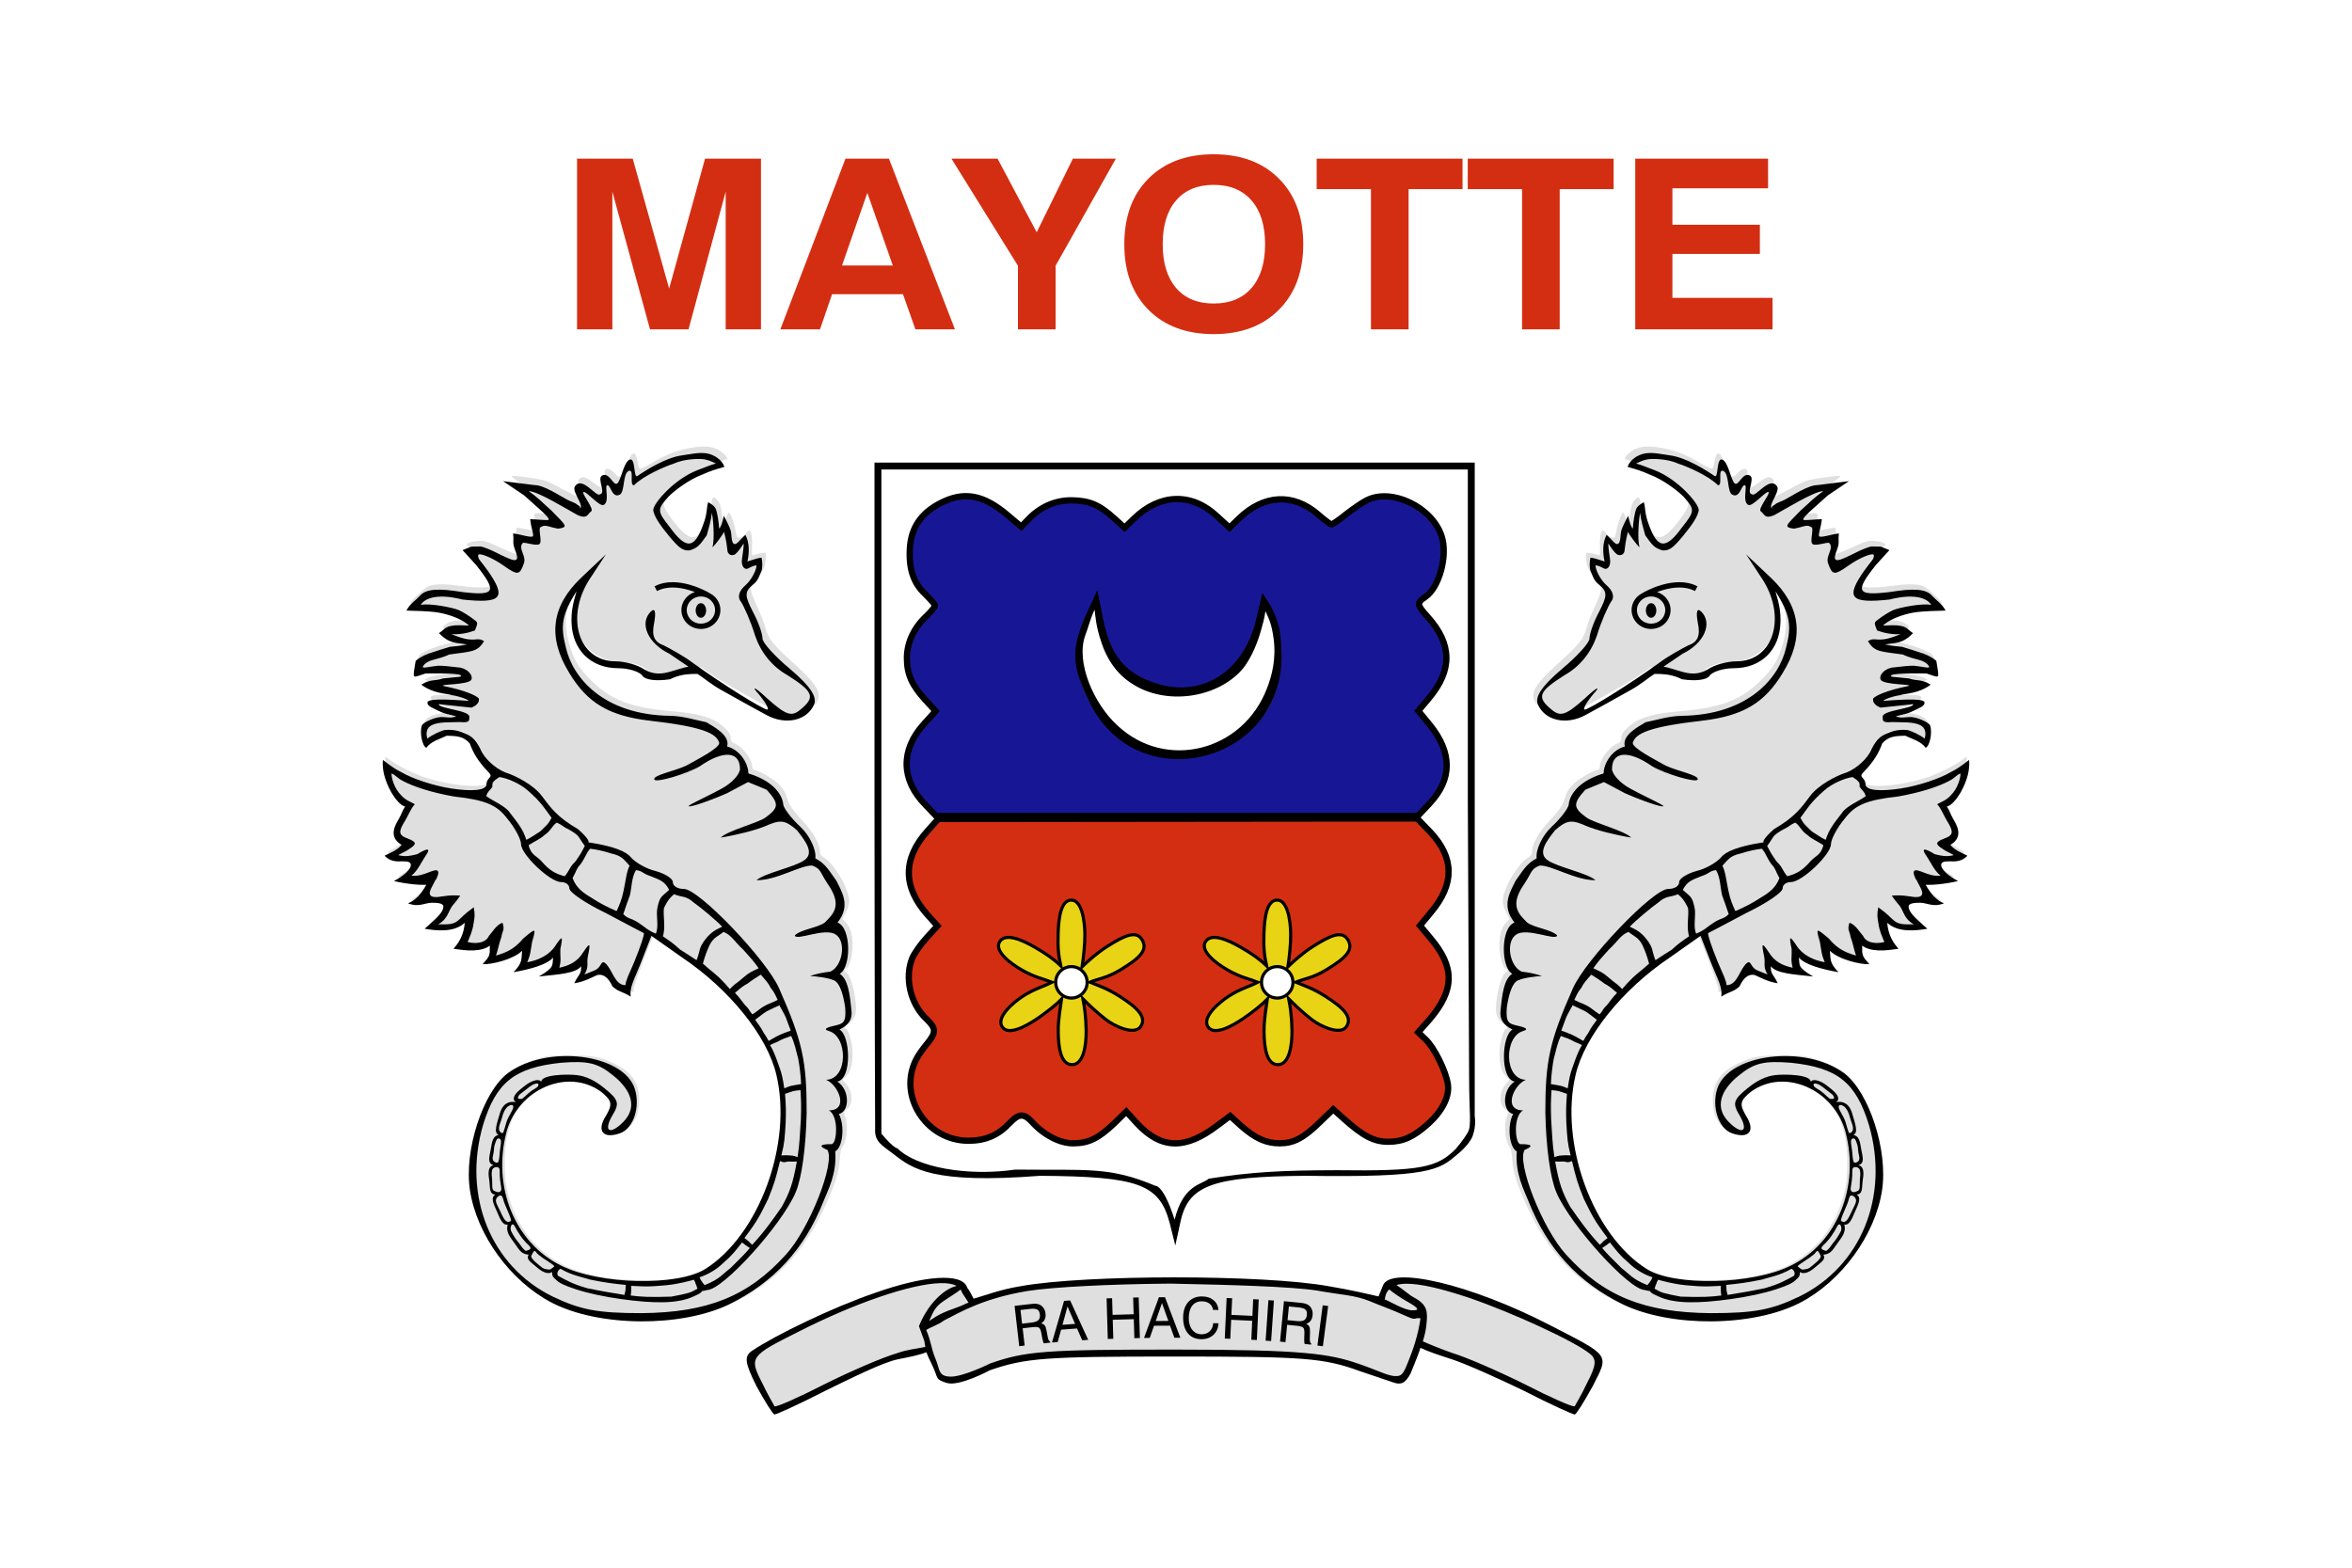 <svg xmlns="http://www.w3.org/2000/svg" xmlns:xlink="http://www.w3.org/1999/xlink" width="750" height="500"><path fill="#fff" d="M0 0h750v500h-750z"/><path fill="#d42e12" d="M184.013 105.044v-54.439h17.751l11.61 41.429 11.451-41.429h17.831v54.439h-11.253v-43.906l-11.848 43.906h-12.283l-12.006-43.906v43.906h-11.253m92.561-43.536l-8.083 23.172h16.206l-8.123-23.172m-6.974-10.902h13.868l21.04 54.439h-12.6l-3.962-11.198h-22.625l-3.843 11.198h-12.64l20.763-54.439m67.004 54.439h-12.006v-20.29l-21.199-34.149h14.7l12.481 23.468 11.53-23.468h13.71l-19.218 34.149v20.29m34.156-27.164c0 5.987 1.426 10.644 4.279 13.97 2.853 3.302 6.842 4.952 11.966 4.952 5.177 0 9.206-1.651 12.085-4.952 2.879-3.326 4.319-7.983 4.319-13.97 0-5.987-1.44-10.631-4.319-13.933-2.879-3.326-6.908-4.989-12.085-4.989-5.125 0-9.113 1.651-11.966 4.952-2.853 3.302-4.279 7.958-4.279 13.97m-12.244 0c0-8.796 2.562-15.769 7.687-20.918 5.151-5.174 12.085-7.761 20.802-7.761 8.717 0 15.651 2.587 20.802 7.761 5.177 5.174 7.766 12.147 7.766 20.918 0 8.771-2.589 15.744-7.766 20.918-5.151 5.174-12.085 7.761-20.802 7.761-8.717 0-15.651-2.587-20.802-7.761-5.125-5.174-7.687-12.147-7.687-20.918m78.653 27.164v-44.719h-17.316v-9.72h46.518v9.72h-17.197v44.719h-12.006m48.182 0v-44.719h-17.316v-9.72h46.518v9.72h-17.197v44.719h-12.006m36.097 0v-54.439h42.358v9.461h-30.51v11.605h27.895v9.313h-27.895v14.007h31.937v10.053h-43.784"/><g id="a"><path fill="#dfdfdf" d="M221.681 142.613c-5.112.72-8.964 2.124-14.112 5.22-1.656 1.008-3.204 1.728-3.492 1.62s-.612-.972-.756-2.016c-.144-.972-.468-2.088-.72-2.412-.72-1.008-1.404-.18-2.736 3.204-.612 1.62-1.296 3.168-1.476 3.384-.648.792-1.512.504-2.556-.792-1.044-1.332-2.628-1.728-2.988-.756-.108.288-.036 1.44.18 2.592.648 3.384-.396 3.888-3.348 1.62-2.556-1.98-3.528-2.376-4.5-1.872-1.008.54-.972 1.296.324 4.284 1.116 2.592 1.188 4.464.108 2.952-.288-.396-1.62-1.296-2.988-1.944-1.368-.684-3.492-1.8-4.752-2.52-1.26-.684-2.988-1.512-3.852-1.836-1.584-.54-10.152-1.8-10.872-1.548-.216.072.972 1.044 2.592 2.196 3.564 2.448 10.404 8.712 10.404 9.504 0 .468-.396.54-2.88.324-3.276-.288-3.204-.396-2.484 3.024.252 1.188.288 1.98.072 2.196s-1.332.144-3.024-.216c-1.476-.288-2.772-.54-2.916-.54-.54 0-.288 2.844.468 5.256.72 2.268.72 2.484.144 2.88-.72.54-1.548.288-7.02-2.232-3.24-1.512-4.068-1.764-5.832-1.692-1.116.036-2.448.288-2.988.576l-1.008.504 2.34 2.52c2.772 3.024 5.58 7.056 6.012 8.676.792 2.7-1.872 3.168-10.836 2.016-4.896-.648-8.208-.54-9.828.324-1.26.648-5.58 4.68-5.58 5.22 0 .18 2.088.432 4.644.54 5.364.216 9.252 1.152 12.456 2.916 3.024 1.656 2.952 2.016-.324 2.016-2.736 0-4.32.432-5.76 1.584-.684.54-.684.576 0 1.332 1.044 1.152 3.06 2.052 5.544 2.448 1.26.216 2.34.432 2.412.54.072.072-1.044.324-2.484.54-3.744.612-9 2.16-11.556 3.456-2.304 1.152-2.412 1.296-2.88 4.644l-.216 1.368 1.152-.252c1.8-.396 11.088-.612 12.6-.288 2.304.504 1.656 1.008-1.908 1.44-4.464.54-6.984 1.044-8.172 1.656l-.936.504 1.944.936c1.08.54 3.564 1.296 5.544 1.692 8.424 1.728 9.468 2.7 2.412 2.34-5.796-.288-8.1-.072-7.92.828.18 1.008 3.744 2.736 7.452 3.672 2.268.576 1.404 1.008-2.304 1.152-3.348.108-5.868.972-6.912 2.376-.828 1.044-.324 5.796.648 6.408.216.108.648-.036.972-.324.324-.324 1.8-1.116 3.276-1.836 2.772-1.332 2.808-1.332 6.768-.72 1.692.252 3.168 1.656 4.428 4.248.612 1.224 1.872 3.168 2.808 4.32s2.016 2.484 2.376 2.952c.684.828.684.864-.072 2.376-.396.864-.828 1.836-.936 2.16-.648 2.232-11.664 1.476-20.34-1.404-3.456-1.152-8.568-3.672-10.872-5.364l-1.764-1.296v1.404c0 3.456 2.7 9.324 5.4 11.736l1.728 1.548-1.764 3.384c-2.196 4.212-2.34 5.832-.648 7.524.612.648 1.044 1.368.9 1.656-.108.288-1.044 1.008-2.088 1.584-3.24 1.836-3.096 1.656-1.764 2.34.648.36 2.412.72 3.852.828 1.584.144 2.844.396 3.06.684.9 1.08-.972 3.456-4.212 5.4-.54.324-.144.468 2.196.828 1.584.216 3.888.432 5.112.468l2.232.072-.756 1.368c-.9 1.62-2.592 3.384-3.996 4.248l-1.008.648 1.116.144c.612.108 1.872.036 2.808-.108 2.7-.432 5.976-.36 6.696.144 1.116.828.18 2.7-2.628 5.4l-2.448 2.376 1.584.252c2.988.432 6.768-.036 8.784-1.08 1.044-.504 1.944-.9 2.016-.828.504.54-1.44 5.76-2.7 7.2-.288.324-.432.72-.288.9.144.144 2.088.252 4.284.252 3.132 0 4.32-.144 5.256-.648.684-.324 1.296-.612 1.368-.612.036 0 .108.756.108 1.692 0 1.224-.252 1.98-.936 2.88l-.9 1.188h1.008c2.34-.036 7.884-1.836 9.864-3.276 1.296-.9 1.404-.864 1.404.468-.036 1.512-.828 3.708-1.656 4.644-.756.864-.576.864 2.952-.036 3.168-.792 5.976-1.908 7.416-2.916 1.332-.972 1.476-.864 1.188.648-.324 1.8-1.008 2.844-2.376 3.564-.612.288-1.044.648-.936.72.288.324 7.884-.864 9.612-1.476.864-.288 1.872-.828 2.232-1.152.612-.54.648-.54.648.324 0 .504-.396 1.656-.9 2.592s-.9 1.764-.9 1.872c0 .288 1.98-.324 4.284-1.332 1.26-.576 2.736-1.044 3.276-1.044 1.224 0 2.664 1.116 3.78 2.88.612.972 1.548 1.692 3.348 2.592l2.52 1.26.144-1.476c.18-1.332 6.12-16.956 6.696-17.568.252-.252 7.488 4.716 14.472 9.9 4.212 3.132 13.896 12.744 16.74 16.632 7.812 10.656 10.368 18 10.404 29.88 0 6.552-.432 10.044-1.944 16.344-3.312 13.464-11.016 26.28-19.764 32.76-5.76 4.284-12.564 5.724-25.236 5.328-15.336-.468-24.912-3.672-32.004-10.62-5.256-5.184-8.712-11.952-10.152-19.872-.216-1.296-.396-4.464-.396-7.02 0-8.784 1.98-14.868 6.3-19.512 3.744-3.996 7.74-6.192 12.852-6.984 4.86-.756 10.404.864 13.824 3.996 2.376 2.196 2.484 3.24.612 6.984-1.656 3.348-1.8 4.212-.756 5.256.972.972 2.988.936 5.292-.18 3.348-1.548 5.004-5.328 4.716-10.584-.288-4.716-2.484-7.776-7.452-10.296-4.824-2.412-7.272-2.88-14.796-2.844-6.228 0-6.876.072-9.9 1.008-6.048 1.836-9.72 4.284-12.564 8.244-6.48 9.144-10.044 24.84-7.956 34.992 1.62 7.74 5.94 16.128 11.952 23.04 10.152 11.736 23.616 17.1 42.948 17.1 14.328 0 24.48-2.736 34.56-9.288 11.232-7.272 18.504-16.704 24.66-31.932 1.656-4.176 2.304-6.768 2.592-10.368.108-1.764.396-3.204.72-3.564 1.44-1.656 1.944-6.372 1.044-9.432l-.54-1.728 1.116-.972c1.98-1.764 1.764-5.58-.468-8.136l-1.044-1.188 1.188-1.188c1.548-1.584 2.232-4.572 1.944-8.532-.18-2.736-1.404-6.552-2.088-6.552-.72 0-.252-.972.792-1.584 1.62-.972 2.484-2.592 2.484-4.752 0-4.356-1.8-11.052-3.132-11.556-.54-.216-.648-1.188-.144-1.188.828 0 1.944-3.384 2.124-6.444.216-3.852-.54-6.804-2.124-8.388l-1.044-1.08 1.116-2.304c.972-1.98 1.116-2.556.936-4.212-.396-3.816-4.608-10.872-7.776-12.96-1.152-.756-1.476-1.188-1.476-2.016 0-2.412-1.98-5.976-5.292-9.54-3.456-3.672-4.572-5.328-5.292-7.92-.504-1.656-1.044-2.52-2.556-4.032-1.764-1.764-5.508-3.996-7.74-4.572-.468-.108-.72-.468-.72-1.044-.036-2.304-2.88-6.156-5.4-7.308-1.26-.576-1.44-.792-1.44-1.836 0-1.476-1.224-2.952-4.104-4.932-2.736-1.836-7.056-2.952-13.716-3.528-14.004-1.152-20.232-3.492-26.82-10.044-3.996-3.96-5.544-6.624-6.984-11.88-1.188-4.356-1.26-8.424-.18-11.592.756-2.232 3.168-6.768 3.6-6.768.144 0-.072 1.188-.468 2.592-.936 3.42-1.044 9.036-.18 11.772 1.188 3.816 3.528 6.66 6.804 8.352 2.232 1.152 3.312 1.404 7.128 1.764 3.96.36 6.624 1.152 7.92 2.34 1.944 1.8 6.3 2.016 10.476.576 1.08-.396 3.096-.828 4.5-.936l2.592-.252 3.348 2.34c3.456 2.376 18.396 10.8 21.024 11.844 4.788 1.908 10.188.576 12.456-3.06 1.836-2.916.18-5.652-7.632-12.708-6.336-5.688-7.848-7.632-8.676-10.944-.36-1.404-1.512-4.464-2.628-6.768-2.628-5.652-2.664-6.624-.18-9.216.972-1.044 2.052-2.484 2.34-3.24.576-1.332.828-4.356.432-4.788-.216-.18-2.628.324-3.888.792-.396.144-.468-.396-.36-2.88.072-1.944-.072-3.492-.324-4.176l-.468-1.08-1.296 1.26c-1.332 1.296-2.304 1.62-2.736.936-.108-.18-.36-1.224-.54-2.304-.36-2.268-1.8-5.796-2.16-5.364-.144.144-.468.9-.72 1.62-.216.756-.54 1.368-.72 1.368-.144 0-.396-.864-.54-1.908-.396-3.096-.828-4.392-1.8-5.292-.792-.756-1.008-.792-1.26-.36-.18.288-.36.936-.36 1.44 0 1.584-1.008 4.788-2.34 7.488-2.592 5.184-5.04 4.68-10.08-1.98-2.88-3.816-3.312-5.004-2.52-6.732 1.908-4.032 9.9-9.468 17.424-11.808 1.404-.432 2.556-.9 2.556-1.044 0-.684-1.8-2.304-3.384-3.06-1.8-.828-3.888-1.008-6.876-.612z"/><path d="M146.735 215.84c2.269-1.261-8.741-1.063-11.069-1.038-1.576.475-3.024 1.162-3.508.938-.484-.224-.095-1.985.396-4.976 1.733-1.422 3.527-2.185 5.438-2.742 1.821-.646 3.428-1.07 5.506-1.732 1.992-.238 2.637-.147 5.472-.765-3.326-.529-5.687-.123-8.993-3.605 1.336-.804 1.863-1.821 3.47-2.206 1.607-.344 2.171-.29 3.491-.29 2.53 0 3.27.462 1.577-.758s-4.926-2.606-8.556-3.266c-3.19-.55-8.03-.567-10.363-.661 1.071-2.116 3.063-3.353 4.273-4.673 1.98-2.42 6.53-2.366 13.35-1.266 10.78 1.32 11.44 0 4.62-8.58l-4.335-4.771 2.75-1.091 3.003-.081c2.86.66 6.502 2.864 8.702 3.744 3.52 1.54 3.329.09 2.229-2.77-.88-2.42-.242-2.407-.583-5.086 1.76 0 6.401 1.761 6.401.661 0-1.32-.608-2.204-.95-5.239 1.54 0 4.993.414 5.752.25s-1.057-1.914-2.907-3.572l-4.762-4.268-6.726-4.536 9.981 1.25c3.08 0 7.953 3.346 10.538 4.693 1.292.674 2.519.882 3.296 1.697 1.777.66-.358 2.421.93.799.657-1.18-2.385-4.669-1.972-6.492 2.181-4.159 7.069 3.455 8.133 2.225 2.035-.22-.996-4.959.618-5.919 2.303-1.371 3.615 3.338 4.854 2.506 1.24-.833 2.043-6.869 4.003-7.627s1.161 6.16 2.481 5.225c2.86-1.98 9.05-5.865 14.142-6.57 2.546-.352 5.511-1.084 8.023-.632 2.511.452 4.881 2.179 5.564 4.288-3.382.986-3.916 1.077-7.436 2.617-3.52 1.32-8.14 4.62-10.34 6.82-3.74 4.18-3.74 4.62.44 9.9 5.28 7.26 7.92 6.82 10.78-1.54 1.21-3.3.833-5.396 1.407-6.52.332.242 1.536.741 2.261 1.873.634.991 1.199 5.371 1.193 6.514.529-.322 1.024-1.761 1.519-4.068 1.323 2.549 1.702 3.389 2.142 4.599s.058 4.421 1.378 4.421c.77 0 1.705-1.487 3.344-2.935 1.416 2.659 1.214 5.98.648 8.498 1.108-.361 3.382-1.136 4.485-1.239.344 1.325.322 2.919.055 4.126-.804 1.725-1.052 3.211-2.812 4.531-2.64 2.2-2.64 3.52 0 8.58 1.76 3.3 3.08 7.04 3.08 8.58 0 1.32 3.96 5.72 9.02 9.9 6.16 5.28 8.36 8.58 7.48 11-2.2 5.28-9.02 6.82-15.18 3.52-2.86-1.54-9.24-5.06-14.3-7.92-3.41-1.87-5.655-3.909-7.735-5.216-3.343-.045-5.889.263-8.765 1.696-4.4.66-7.92.22-8.8-1.1s-4.4-2.42-7.7-2.42c-8.8 0-14.561-5.82-14.906-14.341-.132-3.703.367-6.043 1.597-10.212-4.857 7.67-5.142 11.207-3.398 17.974 2.101 9.446 11.867 21.54 33.427 21.76 4.07.11 7.479 1.264 11.329 2.035 2.46 1.457 7.709 4.247 6.643 7.744 3.992 1.065 6.732 5.203 6.79 8.599 9.801 2.933 11.099 8.681 11.099 9.781s2.42 4.4 5.5 7.26 5.121 7.484 4.742 10.034c3.409 1.76 4.632 4.331 6.705 7.126 1.758 3.569 4.685 8.01.367 13.348 4.521 1.676 4.322 14.477.713 16.331 2.656 1.825 3.226 6.279 3.792 12.341.025 2.04-.635 3.866-3.874 5.48.863.435 1.55 1.63 2.019 3.193.47 1.563.723 3.493.721 5.398-.003 1.905-.261 3.786-.815 5.248s-1.403 2.508-2.588 2.743c4.037 2.636 3.939 9.609.459 10.328 1.95 3.56 1.337 10.556-1.149 11.93.544 7.182-2.301 12.276-3.807 16.071-3.011 7.59-6.978 14.025-11.952 19.429-4.974 5.404-10.955 9.776-17.995 13.241-15.4 7.48-41.58 7.26-56.54-.44-13.2-6.82-23.98-21.56-26.18-35.86-1.98-12.76 4.18-31.46 12.1-37.4 12.54-9.24 36.96-6.16 40.48 5.06 1.76 5.72-.44 12.54-4.62 14.08-5.5 1.98-7.7-.66-4.62-5.5 2.2-3.74 1.98-4.84-1.54-7.7-10.56-7.7-26.4-.88-30.14 12.76-4.62 17.6 2.64 35.42 17.38 42.68 12.32 6.16 37.18 6.6 45.98 1.1 17.16-10.78 27.94-40.04 22.66-62.04-2.86-12.1-14.74-27.06-30.14-37.4l-9.68-6.82-3.52 9.02c-1.87 4.73-3.52 7.356-3.075 10.345-2.859-1.744-3.89-1.429-5.862-3.286-.88-1.98-2.503-4.199-4.923-3.539-.55.165-3.885 2.128-7.205 2.58 1.144-2.673 2.302-2.75 2.167-5.415-1.78 2.27-6.88 2.552-13.492 3.251 5.173-2.961 4.191-3.541 4.576-6.03-1.98 2.24-6.922 3.636-12.637 4.664 2.946-3.079 2.442-4.026 2.731-6.829-2.898 2.851-9.956 4.444-12.574 4.276 2.293-2.668 2.33-2.632 2.286-5.932-2.574 2.02-7.329 1.736-11.582.983 2.622-2.806 3.425-5.902 3.574-8.255-3.448 3.205-9.095 2.515-12.784 1.903 2.89-2.564 4.641-4.007 5.539-5.616 1.046-2.021.341-2.681-3.179-2.681-2.42 0-4.095 1.552-7.666.184 5.179-2.047 6.585-8.665 7.748-8.799 4.633-.532-6.445 8.432 3.472 6.544 2.477-.356 3.604-.312 5.441-.207-1.288 1.891-1.507 1.969-2.615 3.378-1.245 1.835-1.493 4.226-4.439 5.773 2.5.015 4.544.243 6.2-1.071s1.673-1.849 5.164-4.362c.476 2.631.241 3.158-.017 4.902-.447 3.018-1.029 3.813-1.938 6.199 3.789.879 6.119-.316 6.781-1.952.989-1.033 2.404-3.665 4.346-4.198.789 2.372-.051 2.463-.341 4.472-.826 2.259-1.031 3.868-1.739 5.987 3.846-1.095 6.208-2.482 8.642-5.41 4.18-3.52 4.18-3.52 2.86 1.1-.544 3.08-.412 3.769-1.53 6.427 3.704-.645 7.14-2.357 9.01-5.327 2.2-3.3 2.42-3.08 1.54 1.1-.124 2.812.364 3.267-.328 5.987 3.362-.711 5.828-2.027 7.588-4.887 2.2-3.3 2.42-3.08 1.54 1.1-.55 2.64.46 3.184-1.098 5.939 3.799-1.62 3.958-1.209 5.278-3.299.88-1.76 2.331.59 4.091 3.89 1.43 2.53 2.591 2.724 3.657 2.847.262-1.93 1.052-3.217 2.813-7.397 1.98-4.84 3.3-8.8 3.08-9.24-.44-.22-5.94-3.08-12.1-6.38-6.38-3.08-11.66-6.6-11.66-7.92 0-1.1-1.1-1.98-2.64-1.98-3.52 0-12.76-8.8-12.76-12.1 0-1.54-1.98-5.28-4.4-8.14-3.3-4.4-7.04-5.94-16.94-7.04-6.999-1.237-12.871-3.08-16.5-5.06-1.816-.95-2.064-1.754-3.459-2.295-.055 1.155.709 4.715 3.239 7.135 1.43 1.54 2.894 1.874 4.196 2.678-1.224 1.246-2.106 3.592-3.096 5.242-2.2 3.52-2.2 4.62.88 5.72 2.86 1.1 2.86 1.76.44 3.3-.99.77-2.481 1.299-3.524 1.972 1.635.405 2.914.508 6.034-.289 3.96-2.398 4.263-1.69 2.551.736-1.403 2.117-2.351 4.481-4.391 6.124 2.335.125 3.401-.294 5.491-1.064 2.2-.88 4.062-1.47 2.551 1.945-1.436 2.387-.643-1.284-2.007 1.866-2.349.454-7.683-.106-11.584-1.05 3.51-1.925 4.793-3.43 5.233-4.42.66-1.98-1.234-1.861-2.994-1.861-.77 0-3.315.308-5.217-1.802 1.58-.86 3.982-1.638 5.428-3.453-4.51-2.601-1.89-6.542-.838-8.414.87-1.496.941-2.289 1.952-3.841-1.388-.101-3.415-2.73-4.405-4.49-2.09-3.74-2.997-7.294-2.694-10.351 2.981 2.3 4.137 3.042 5.994 3.965 3.152 1.884 9.917 4.256 15.894 5.16 5.977.904 11.166.787 11.166-1.413s2.392-2.017.662-3.776c-3.239-3.293-4.982-6.251-5.991-9.165-1.886-2.283-4.267-2.451-7.423-2.484-1.675.896-4.941 1.675-6.448 3.854-1.418-.679-2.149-5.047-1.431-7.127.308-.893 3.952-2.604 6.006-2.676 2.055-.072 3.145.512 4.954-.254-2.13-.614-3.294-.578-5.513-1.684-1.973-.983-3.886-1.568-3.628-2.82.32-1.55 11.233-.493 12.773-.438 1.265.055-2.386-1.46-5.076-1.8-1.765-.633-5.7-.385-9.68-3.339 2.937-1.888 4.484-1.093 6.893-1.982m9.065.361c-.886 1.866-11.493 1.358-8.544 2.129 0 0 8.193 1.51 10.905 3.837.48 2.06-2.379 2.973-2.379 2.973l-10.39-1.107c-.111 1.422 10.1 1.959 9.749 4.095-.114.692.565 1.998-2.833 1.611-3.094.142-6.891-.173-9.189 1.015-1.669.832-1.871 2.683-1.346 4.267 1.511-1.231 3.916-2.246 5.236-2.686 2.819-.365 4.857.214 6.762 1.029s3.229 1.688 4.885 4.946c1.1 2.86 4.62 6.16 7.92 7.48 3.52 1.1 9.144 4.113 11.66 7.48 2.789 3.732 4.871 6.757 11.589 10.638 6.6 5.94.9 3.828 3.727 4.262 7.575 1.163 11.744 2.919 13.064 4.679 1.54 1.76 5.06 3.74 7.92 4.4 3.08.88 5.5 2.42 5.5 3.52 0 1.32 1.54 2.2 3.52 2.2 4.84 0 26.4 22.66 30.36 31.68 7.48 16.94 8.8 23.1 8.8 39.6-.22 11-1.54 20.9-3.52 25.52-4.4 10.34-23.163 31.116-28.223 31.116-.894.253-.533.16-1.594.332-.487.726-.764.797-2.483 1.599-2.498 1.249-5.7 1.858-9.606 1.97-3.906.111-8.514-.275-13.825-1.02-5.31-.744-10.518-1.846-14.398-3.133-3.88-1.287-5.307-1.984-6.432-3.171-.336-.355-1.229-.816-1.08-2.362-.798.727-2.653.555-4.87-1.451-1.8-1.629-3.532-2.388-2.63-4.025-2.381-.249-2.786-1.26-4.662-3.897-1.234-1.734-2.636-3.267-2.035-5.72-1.64.325-2.453-1.968-3.392-4.142-.823-1.905-2.292-4.5-.465-5.439-2.101.052-1.706-2.516-1.961-4.302-.255-1.786-.782-4.559 1.336-5.045-2.169-.685-1.241-2.925-.914-4.936.458-2.82.717-4.345 2.518-4.718-1.609-.719-.628-3.365.432-6.975.85-2.894 2.799-3.95 5.041-3.47-2.145-1.636 1.772-4.304 2.613-5.007 2.338-1.952 4.997-2.676 5.519-1.408-.225-2.375 8.068-2.585 11.241-2.227 3.173.358 5.961 1.788 8.931 4.208 4.62 3.74 4.84 4.84 2.42 8.8-2.86 5.06-.66 6.16 3.52 1.98 4.4-4.4 3.08-9.9-3.3-14.96-4.84-3.96-8.14-4.62-16.5-3.96-14.74 1.54-20.68 6.16-24.86 19.8-6.6 22.66 2.42 45.1 22.22 54.78 8.8 4.18 14.08 5.28 28.38 5.28 20.9-.22 33.88-5.28 45.98-18.7 7.48-8.14 15.84-29.405 13.2-33.365-4.295-1.827 0-1.835 1.32-1.835 1.76 0 2.42-9.115-.857-10.772 6.539.025 3.076-8.146-.861-9.755 3.525-.084 5.269-3.53 5.373-7.176.105-3.646-1.43-7.491-4.461-8.373-2.285-.665-.181-1.272 1.965-1.76 2.558-.582 3.541-.964 3.226-5.521-.379-2.986-1.43-7.979-3.595-8.898-2.229-.947-5.698-1.223-7.634-1.396 2.35-.758 4.59-1.198 6.403-1.349 3.96-1.65 5.295-9.659 1.735-11.901-3.561-2.243-12.522 2.165-12.993.347 1.747-1.912 7.16-2.383 9.564-4.13 2.942-2.893 5.655-5.655.815-12.475-2.42-3.74-2.035-4.667-4.837-5.701-3.714-.15-11.68 4.85-17.774 4.656 2.791-2.323 12.284-4.187 15.313-6.384 3.029-2.196.731-5.609-2.382-9.511-3.74-3.3-5.28-3.52-10.12-1.32-3.3 1.32-8.523 2.694-14.183 3.641 2.197-2.267 12.203-4.741 14.403-6.501 4.18-3.08 4.18-4.371.22-8.771l-5.924-2.436-6.616 3.507c-4.84 2.2-12.33 4.811-12.33 4.151 0-.44 6.83-3.491 10.35-5.471 3.74-1.98 6.018-4.84 6.018-6.38 0-5.5-5.075-6.231-12.854-.809-3.96 2.31-13.846 5.325-14.436 4.212-.732-1.379 6.629-2.729 10.272-4.503 3.616-2.063 10.407-5.446 10.407-7.206-.893-2.984-4.907-5.114-22.287-7.094-12.98-1.54-19.8-5.72-25.52-15.18-7.04-11.44-5.72-21.34 3.74-30.36l7.92-7.48-4.62 7.04c-8.58 12.32-4.4 27.06 7.7 27.06 2.86 0 7.04 1.1 9.24 2.64 3.08 1.76 5.761 1.38 8.347.619l4.205-1.238 1.457-.315-6.089-4.126c-6.82-3.3-9.68-9.68-5.94-13.42 1.32-1.32 1.76 0 1.1 3.52-.88 4.18 0 6.16 3.08 7.26 2.2 1.1 6.6 3.52 9.46 5.72 9.46 6.82 22.22 14.74 23.54 14.74.66 0-.44-2.2-2.86-5.06-2.42-2.64-1.1-2.2 2.86 1.54 5.94 5.28 7.7 5.94 10.56 3.52 4.84-3.96 4.18-5.72-4.18-11-5.06-2.86-8.58-7.48-10.34-12.76-1.32-4.4-3.52-9.24-4.4-10.56-1.32-1.54-.66-3.52 1.32-5.28 1.87-1.54 3.739-5.117 3.54-6.426-.869.164-1.529.407-2.44.926-1.1.66-2.2-.22-2.2-2.2 0-.99.762-4.741.556-5.661-.519.954-2.096 3.131-2.756 3.461-1.1.66-2.42 0-2.42-1.54-.33-3.19-.74-4.123-1.013-5.624-.452.82-2.731 4.109-3.764 4.898.879-2.428.184-10.222-.193-10.947-.065 2.088-1.242 5.8-1.595 7.142-2.336 3.294-2.904 4.013-5.533 4.81-2.228.083-3.302-.829-6.382-4.459-3.08-3.74-4.964-6.543-5.143-8.449 0-1.98 6.526-9.811 14.255-12.757 3.275-1.189 3.719-1.526 5.727-2.063-.547-.123-1.35-.887-3.738-1.333-1.251-.234-6.316-.216-9.585 1.336-2.924.938-9.68 3.824-12.76 6.904-1.67.281.225-5.339-1.724-4.527-1.95.811-1.179 6.665-2.824 7.542-2.468 1.316-2.866-3.006-3.966-3.006-1.1.11.886 5.127-1.157 6.296-1.337.765-5.969-4.919-6.519-4.039-.406.687 3.576 5.387 2.503 6.086-1.326 1.045-1.198 2.443-4.13 1.282-2.403-1.212-13.02-7.877-15.754-7.687 2.538 1.665 4.51 3.687 7.261 6.201 4.4 4.62 5.644 5.196 2.124 5.731-3.27-.536-4.078-1.524-5.692-.433-.807.546.738 4.711-.355 5.377-1.093.666-4.845-.799-5.265-.366-1.677 1.732 1.307 4.054.317 6.584-1.32 3.74-1.98 3.74-6.38.66-3.52-2.53-8.019-4.34-8.154-3.382-.177 1.258.894 1.843 2.874 4.702 6.38 9.02 4.62 10.78-7.92 9.46 0 0-10.211-2.979-13.27 1.689 3.021-.567 10.259.873 12.19 1.71 1.046.454 3.31 1.81 5.265 3.363.977.777.412 1.387-.18 3.105-2.288.825-4.782 1.329-7.482 1.178 8.165 3.287 7.434.57 10.395 2.221-2.126 3.508-3.819 3.248-11.091 4.266-1.801.861-3.542 1.268-5.522 1.818-2.035.55-3.294 2.128-2.791 2.308.502.18 2.498-.324 4.741-.545 2.63.034 1.268.011 7.162.618 2.755.672 3.988 2.695 3.455 3.798zM225.167 194.704c0 1.285-.747 2.327-1.668 2.327-.921 0-1.668-1.042-1.668-2.327s.747-2.327 1.668-2.327c.898 0 1.635.993 1.667 2.245"/><path stroke="#000" stroke-width="1.7" d="M228.519 196.421c-1.056 2.672-4.157 4.012-6.926 2.993-2.769-1.019-4.158-4.01-3.103-6.682 1.056-2.672 4.157-4.012 6.926-2.993 2.766 1.017 4.155 4.003 3.106 6.673M209.11 187.759c6.945-3.662 16.541 2.02 16.541 2.02" fill="none"/><g fill="#dfdfdf"><path d="M157.047 250.83c-.248-1.181.29-1.767 2.2-2.992 2.357.292 6.453 1.97 9.049 4.269 4.422 3.916 5.094 5.376 7.586 8.727-1.017 2.013-1.678 2.448-3.607 4.325-1.958 1.282-3.117 2.061-4.447 2.697-1.062-3.293-2.353-4.92-5.286-8.704-1.372-2.092-5.426-3.685-7.482-5.234.444-1.638 1.257-1.767 1.987-3.088zM173.588 266.361c2.025-1.307 2.562-3.156 3.968-4.002 1.852.797 1.37 1.026 4.377 2.501 3.232 2.043 2.063 1.588 4.556 4.939-1.017 2.013-1.552 2.953-3.101 5.082-1.705 1.535-1.729 2.692-3.311 4.591-2.956-.767-4.879-1.89-7.18-4.537-1.624-1.966-3.532-2.044-4.326-5.36 2.085-1.386 3.782-2.019 5.017-3.214zM185.079 275.705c1.52-2.064 1.805-3.534 3.084-5.012 2.231.292 4.022.647 6.65 1.491 3.611.78 4.083 1.966 5.945 3.929-1.017 2.013-1.173 4.595-1.965 8.239-.569 2.545-1.097 3.955-2.175 6.232-2.956-1.272-5.131-2.395-7.686-4.032-2.634-1.587-5.173-3.18-6.346-6.497 1.328-2.396 1.257-3.156 2.492-4.35zM200.862 285.554c.636-2.822.542-5.807 1.948-8.043 2.231.292 1.876 1.026 4.503 1.87 2.727 1.159 4.588 1.461 6.071 4.434-2.406 2.266-2.941 1.943-3.733 5.587-.569 2.545.544 6.102-.533 8.379-2.956-1.272-3.237-2.016-5.791-3.653-2.634-1.587-2.901-.907-4.578-2.583.949-2.901 1.509-4.292 2.113-5.992zM211.721 289.594c1.267-2.569 1.805-3.156 3.211-4.381 2.61 1.05 3.77.395 6.271 2.627 2.348 1.664 7.24 5.755 9.101 7.717-1.775.877-3.431 1.483-5.501 4.198-2.07 2.716-1.476 3.45-2.68 6.485-2.199-1.399-3.237-2.143-5.286-3.4-2.129-1.966-3.027-2.549-5.462-4.224.949-2.775-.006-6.817.346-9.022zM226.242 301.464c1.267-2.569 3.068-3.029 4.473-4.255 2.61 1.05 3.643 3.299 6.145 5.531 3.106 3.432 3.578 3.987 5.061 6.076-2.28 1.129-2.926 1.23-4.995 3.062-2.141 1.895-2.739 1.935-4.195 3.581-1.567-1.777-1.343-1.637-3.392-3.653-2.129-1.966-2.396-1.918-5.209-4.477.823-2.901 1.257-3.913 2.113-5.866zM238.364 313.712c1.52-1.181 2.941-2.019 4.221-2.866 1.221 1.429 2.381 2.541 3.114 4.142 1.212 1.538 1.306 1.84 2.283 3.929-2.28 1.129-2.042.851-3.733 1.673-1.644.799-2.36 1.682-4.321 2.949-1.567-1.777-.459-1.132-2.508-3.148-.993-1.208-1.512-2.17-3.063-3.719 2.212-1.891 2.519-2.145 4.007-2.961zM244.362 322.614c1.836-.865 2.626-1.325 4.158-1.982 1.031 1.934 1.307 2.226 2.041 3.827.454 1.348.8 2.03 1.588 4.245-1.711.624-2.231.788-3.354 1.294-1.147.517-2.36 1.24-3.69 2.002-1.252-2.346-1.217-1.827-1.94-3.211-.677-1.335-1.133-1.728-2.368-3.53 1.833-1.386 2.393-1.893 3.565-2.646zM248.916 331.721c1.836-.865 1.822-.655 3.354-1.312 1.031 1.934 1.754 5.351 2.309 7.443.41 2.375.756 5.021.874 7.905-1.622.312-.953.12-2.372.401-1.411.28-1.488.334-2.996.963-.448-3.149-.836-4.886-1.652-7.037-.543-1.513-1.669-4.942-2.904-6.744 1.565-.85 2.215-.866 3.387-1.619zM252.889 348.015c.567-.132 1.174-.233 2.372-.33.228 4.121.236 5.127.121 9.229-.305 4.295-.36 7.789-1.046 12.147-.775-.224-.953-.46-2.372-.536-1.417-.076-1.333-.099-2.797-.007 1.025-4.087 1.06-5.488 1.363-10.354.126-3.79.117-5.015-.189-9.283 1.118-.359 1.597-.604 2.546-.865zM250.925 370.515c.567-.132 1.978.035 3.176-.062-1.29 7.246-2.353 9.949-4.789 14.407-2.894 4.206-5.717 8.146-9.438 12.147-.46-.319-.773-.739-1.211-1.161l-1.279-.989c4.24-5.605 4.988-7.273 7.524-12.408 2.091-5.129 2.439-6.533 3.829-12.14 1.118.445 1.24.468 2.189.206zM237.621 397.033c.725.468.37.303 1.479 1.009-1.736 2.068-2.978 3.252-6.218 6.461-2.447 1.795-3.18 3.361-8.189 5.382-.597-.67-.622-.758-.912-1.187-.28-.414-.398-.519-.712-1.324 2.543-.783 5.551-2.557 7.462-4.477 3.162-2.719 3.956-3.944 6.061-6.604.487.318.711.435 1.028.742zM221.806 409.439c.398.631.247.813.621 1.556-2.272 1.354-2.78 1.468-8.353 2.555-6.849.231-9.735.068-12.952-.365.116-.857.127-.936.165-1.746.036-.766-.064-.516-.003-1.336 6.405.425 8.35-.004 10.884-.167 4.558-.425 7.995-1.497 9.078-1.772.487.887.432.654.56 1.276zM199.44 411.582l-.316 1.422c-5.308-.923-5.413-.808-11.835-2.132-4.841-1.376-6.438-2.42-9.431-4.014-.218-1.057-.158-.93.083-1.37.317-.58.078-.394.796-.831 3.559 2.137 7.371 2.764 9.414 3.449 4.871 1.003 7.281 1.271 11.399 1.71-.049.931-.059 1.145-.109 1.767zM176.493 404.127c-.806.609-.866.893-1.879.752-1.653-.23-1.866-.698-3.454-1.994-.779-.636-1.988-1.867-1.747-2.308.317-.58.852-2.324 1.555-1.188.614.994 3.234 2.53 4.787 3.596 1.235.848 1.052.905.739 1.142zM168.547 398.68c-.94.297-.704.483-1.477-.185-.627-.542-1.063-1.457-2.204-2.798-.651-.765-1.954-2.97-2.015-3.468-.174-1.428.622-2.371 1.242-1.188 1.106 2.11 2.52 4.316 4.474 6.096 1.107 1.009.355 1.426-.02 1.544zM162.833 389.484c-.94.297-.838.483-1.611-.185-.627-.542-1.253-1.953-1.981-3.557-.428-.944-1.38-2.357-1.033-3.29.385-1.036 1.738-1.746 2.09-.474.635 2.296.844 2.326 1.929 5.025.418 1.04.98 2.363.605 2.481zM159.752 379.707c-.368.707-1.046.622-2.147.127-.887-.399-.554-1.801-.686-3.557-.071-.944-.264-1.821-.006-3.067.224-1.082 2.266-1.475 2.403-.162.1.956-.042 1.514.144 3.15.3 2.645.58 2.956.292 3.508zM158.949 370.466c-.214.597-1.091.398-1.611-.23-.62-.749.116-2.068.162-3.557.029-.946.293-1.899.797-3.067.313-.725 1.444-.812 1.465.508.01.644-.172 1.481-.347 2.882-.192 1.538-.125 2.51-.467 3.464zM160.511 361.136c-.214.597-1.168.031-1.343-.766-.263-1.195.567-2.512.921-3.958.297-1.214.844-2.658 1.824-3.468.715-.591 2.008-.917 1.733.374-.213 1.001-1.645 2.91-2.133 4.534-.446 1.484-.661 2.331-1.002 3.285zM166.359 350.466c-.634.024-1.37.202-1.164-.587.184-.704.867-1.052 2.171-2.083.666-.527 1.838-1.492 2.494-1.817.757-.375 2.242-.844 1.733.374-.213.51-.886.722-2.088 1.542-1.28.873-2.714 2.554-3.145 2.571z"/></g></g><use xlink:href="#a" transform="matrix(-1 0 0 1 750 0)"/><path d="M278.855 412.412c-12.98 4.4-31.68 13.42-39.16 18.48-2.42 1.76-2.2 3.74 1.54 11.22 2.64 4.84 5.28 9.02 5.72 9.02.66 0 7.92-3.3 16.06-7.48 8.14-3.96 18.541-9.185 23.32-10.12 3.655-.715 6.993-1.392 9.059-2.25.832 2.021.321.895 1.837 4.068 2.179 4.561.822 4.458 4.591 5.706 3.974 1.316 13.774-4.003 13.774-4.003 11.44-3.96 17.82-4.4 58.96-4.4s47.52.44 58.96 4.62c0 0 9.206 3.132 10.389 3.511 1.176.376 1.796.673 3.039.375 1.133-.272 2.313-2.005 2.835-3.051 0 0 2.53-6.079 3.179-8.211 2.192 1.054 6.187 2.427 10.037 3.637 4.62 1.54 14.96 6.16 23.1 10.12 8.14 4.18 15.4 7.48 16.06 7.48.44 0 3.08-4.18 5.72-9.02 5.28-10.34 5.72-9.46-13.42-19.36-25.52-13.2-51.04-19.14-53.46-12.76-.44 1.21-.813 1.918-1.417 3.487-2.558-.589-9.253-2.167-15.963-3.267-20.68-3.74-77.44-3.74-98.12 0-6.71 1.1-11.246 2.935-15.037 3.987-2.146-4.294-1.697-2.586-2.137-3.796-1.76-4.4-13.406-3.711-29.466 2.009z"/><g fill="#dfdfdf"><path d="M299.75 409.25c-9.447.297-27.166 6.347-45.094 15.469-15.4 7.7-15.836 8.141-11.656 16.281 1.76 3.74 3.749 7.06 3.969 7.5l.031.031c.821.215 7.677-2.826 15.563-6.875 8.36-4.18 18.942-8.774 23.563-10.094 3.41-1.21 5.888-1.32 8.938-1.969-.557-3.241.133-.446-2.031-6.625 2.496-6.258 7.317-11.666 12-12.844-1.204-.643-2.989-.947-5.281-.875zM372.031 409.406c-18.237.174-36.17 1.065-44.375 2.344-13.97 2.31-21.503 6.738-26.688 9.438-1.897 1.416-3.56 1.759-5.625 3 1.636 3.708 1.573 5.94 2.969 9.188 1.469 3.417.735 5.578 4.75 5.688 4.015.11 12.75-4.219 12.75-4.219 11.22-3.96 17.83-4.406 58.75-4.406 41.14 0 49.429 1.309 58.938 4.625 6.893 2.373 9.736 4.246 12.5 3.75 1.421-.255 2.16-2.306 3.156-4.781 1.357-3.372 2.994-7.901 3.813-13.563-2.163-.316-1.208.79-4.156-.531-6.367-2.854-7.579-3.071-11.781-4.844-4.988-2.104-9.654-2.108-16.969-3.469-8.58-1.32-27.649-1.837-46.281-2.219h-1.75zM448.469 409.438c-1.242.01-2.297.144-3.188.406 1.919 1.207 4.161 3.223 5.406 3.875 4.62 2.42 4.601 4.656 4.156 8.813-.206 1.92-.382 2.652-1.125 5.281 1.724.778 5.98 2.54 9.5 3.75 4.4 1.32 14.953 5.914 23.313 10.094 7.758 3.984 14.534 6.985 15.531 6.875l.063-.031h.031c.22-.44 2.209-3.76 3.969-7.5 2.86-5.5 3.075-7.459.875-9.219-4.84-3.96-24.42-13.004-38.5-17.844-9.013-3.004-15.643-4.535-20.031-4.5zM442.938 411.219c-.154.166-.283.341-.406.531-.667.813-.761 1.683-.969 2.688 1.458.515 6.376 3.579 8.906 3.469.541 0 .97-.023 1.219-.125l.063-.031.031-.031.063-.063.031-.031.031-.031v-.124l-.031-.094-.031-.063-.063-.094c-.352-.459-1.425-1.199-3.531-2.375-1.487-.83-3.893-2.467-5.313-3.625zM306.344 411.281c-1.445 1.101-3.895 2.618-5.469 3.688-2.828 1.921-3.249 3.411-4.469 6.094l-.063.156v.031h.062c.399-.183 2.538-2.11 7.656-3.844 4.39-1.638 2.054-.837 4.781-1.969-1.797-2.776-2.03-2.965-2.25-3.625-.064-.191-.149-.363-.25-.531z"/></g><path d="M325.41 417.812l.504 4.357 2.986-.345c1.077-.125 1.816-.387 2.218-.787.408-.401.565-1.009.47-1.824-.088-.762-.36-1.277-.815-1.543-.455-.266-1.248-.333-2.377-.203l-2.986.345m-1.886-1.313l4.985-.577c.809-.094 1.407-.127 1.793-.101.392.025.749.102 1.071.23.576.234 1.034.6 1.374 1.097.346.497.561 1.103.644 1.819.08.693 0 1.304-.239 1.833-.24.523-.638.959-1.194 1.306.517.082.899.276 1.147.584.254.307.453.853.597 1.639l.394 2.104c.082.451.179.784.293 1.001.119.21.274.352.465.424l.041.358-2.017.233c-.194-.249-.374-.809-.539-1.681l-.006-.052-.299-1.664c-.158-.855-.406-1.392-.744-1.613-.338-.22-1.124-.259-2.358-.117l-2.829.327.637 5.509-1.729.2-1.487-12.861m15.272 6.037l4.023-.295-2.417-5.551-1.607 5.846m-3.34 5.639l3.847-13.264 1.937-.142 5.76 12.558-1.902.14-1.651-3.756-5.084.373-1.093 3.958-1.814.133m17.79-1.127l-.38-12.941 1.757-.051.156 5.315 6.712-.197-.156-5.315 1.766-.052.38 12.941-1.766.052-.178-6.062-6.712.197.178 6.062-1.757.051m15.28-5.722l4.034-.021-2.033-5.703-2.001 5.723m-3.716 5.398l4.741-12.971 1.942-.01 4.892 12.921-1.907.01-1.391-3.86-5.098.026-1.36 3.874-1.819.009m22.046-4.697l1.705.029c-.103 1.575-.664 2.822-1.682 3.742-1.012.914-2.309 1.358-3.891 1.33-1.822-.032-3.241-.677-4.256-1.937-1.01-1.26-1.495-2.988-1.458-5.185.035-2.027.605-3.626 1.709-4.796 1.104-1.176 2.576-1.749 4.416-1.717 1.465.025 2.656.424 3.575 1.196.924.772 1.448 1.812 1.572 3.121l-1.722-.03c-.149-.858-.528-1.521-1.135-1.989-.607-.473-1.403-.719-2.387-.736-1.312-.023-2.34.42-3.082 1.327-.736.907-1.119 2.199-1.148 3.874-.027 1.582.326 2.857 1.059 3.825.739.968 1.73 1.463 2.972 1.484 1.06.018 1.933-.295 2.618-.939.691-.65 1.069-1.517 1.135-2.6m3.696 4.9l.592-12.933 1.756.08-.243 5.312 6.708.307.243-5.312 1.765.081-.592 12.933-1.765-.081.278-6.058-6.708-.307-.278 6.058-1.756-.08m13.02.674l.896-12.915 1.754.122-.896 12.915-1.754-.122m7.421-10.905l-.425 4.365 2.992.291c1.079.105 1.857.004 2.334-.303.483-.306.764-.868.844-1.684.074-.764-.083-1.324-.472-1.68-.389-.356-1.15-.589-2.281-.699l-2.992-.291m-1.567-1.68l4.995.486c.811.079 1.402.172 1.774.279.378.107.711.258.998.45.513.35.884.804 1.113 1.362.234.558.316 1.196.247 1.914-.068.694-.274 1.274-.62 1.741-.345.461-.826.803-1.442 1.025.488.189.821.46.998.812.183.353.263.929.238 1.727l-.058 2.14c-.015.458.01.805.075 1.041.072.231.193.401.365.512l-.035.359-2.021-.197c-.137-.284-.195-.87-.174-1.756l.005-.052.058-1.69c.026-.869-.104-1.447-.388-1.733-.284-.287-1.044-.49-2.281-.61l-2.834-.276-.537 5.52-1.732-.168 1.253-12.886m10.669 14.146l1.687-12.836 1.743.229-1.687 12.836-1.743-.229"/><path fill="#171796" stroke="#000" stroke-width="2" d="M299.715 160.554c-5.955 3.1-9.056 7.669-9.545 13.869-.489 6.69.979 11.421 4.813 15.011 1.713 1.713 3.182 3.345 3.182 3.753 0 .326-1.305 1.958-2.937 3.508-3.834 3.59-6.037 8.321-6.037 13.216 0 5.058 1.55 8.566 5.711 13.135l3.426 3.753-3.753 4.161c-7.506 8.321-7.261 17.866.571 25.78l3.345 3.508h153.619l3.753-3.998c7.261-7.75 7.261-16.153.082-25.046l-3.671-4.487 3.426-4.079c7.506-8.974 7.342-17.214-.408-25.861-3.508-3.834-3.59-4.569-.816-6.363 4.487-3.019 7.261-13.216 5.221-19.416-3.019-9.3-15.99-15.501-23.904-11.421-1.468.734-4.405 2.774-6.608 4.487-2.203 1.795-4.242 3.182-4.65 3.182-.326 0-2.284-1.468-4.324-3.263-7.913-6.771-17.214-6.282-25.127 1.387l-3.019 2.937-3.998-3.671c-8.077-7.587-18.193-7.261-26.433.734l-3.019 2.937-3.263-2.937c-4.813-4.405-7.995-5.711-13.543-5.792-5.303-.082-10.279 2.121-14.195 6.363l-1.958 2.04-4.242-3.59c-7.832-6.69-14.114-7.832-21.701-3.834z"/><path fill="#d42e12" stroke="#000" stroke-width="2" d="M295.754 265.034c-7.995 8.892-7.913 17.948.163 26.922l3.019 3.345-3.426 3.753c-1.876 2.04-3.916 4.977-4.569 6.445-2.611 6.282-.653 14.685 4.487 19.498 3.1 3.019 3.182 4.242.245 7.832-1.305 1.55-2.855 3.753-3.426 4.895-6.119 11.585 3.019 26.106 16.561 26.106 5.384 0 9.463-1.713 13.135-5.629 2.937-3.1 4.487-3.182 7.098-.408 3.834 4.242 8.892 6.853 13.135 6.853 4.976 0 8.077-1.55 13.135-6.363l3.834-3.753 3.508 3.834c7.587 8.158 15.256 8.403 25.454.653l4.161-3.1 3.59 3.263c4.487 3.916 7.832 5.466 12.237 5.466s7.669-1.713 12.808-6.771l4.242-4.079 3.263 2.937c6.282 5.629 9.708 7.424 14.277 7.424 4.732 0 8.077-1.55 12.808-5.792 4.405-3.998 6.771-8.648 6.2-12.482-.571-4.161-4.324-11.748-7.098-14.358l-2.366-2.284 3.671-4.161c7.995-9.382 8.077-16.643.163-25.943l-3.263-3.916 3.426-4.161c7.669-9.056 7.587-17.459-.163-25.698l-4.161-4.324-76.361.082-76.361.082-3.426 3.834z"/><path d="M278.855 254.452s.05 76.333.206 105.481c-.26 4.313 2.267 5.358 5.969 8.23 5.986 4.645 12.371 9.507 46.626 6.849 31.46.22 38.06 2.64 41.36 15.18l1.76 7.04 1.54-7.04c2.42-12.1 9.886-14.96 40.246-15.18 39.084.588 42.33-1.865 47.931-6.643 0 0 4.092-3.15 5.146-6.174 1.184-3.395.617-6.17.617-6.17v-208.492h-191.4v106.92zm189.2.88l.411 88.069c0 11.856.854 15.492-.411 17.751-1.265 2.259-3.826 5.266-3.826 5.266-5.94 5.94-10.969 7.155-38.06 6.806-17.499.047-26.954.531-40.739 2.708-2.165 1.943-8.11 1.77-10.875 13.079-3.587-11.308-6.146-10.817-6.146-10.817-14.648-6.146-21.198-4.922-44.674-5.161-15.18 2.2-31.46-.66-37.62-6.82 0 0-.916.249-5.06-4.649.041-21.454 0-106.231 0-106.231v-105.6h187v105.6z"/><path fill="#fff" d="M348.088 195.609c-5.791 11.982-6.036 17.359-1.224 26.959 3.752 7.374 8.157 12.059 14.192 15.054 15.742 7.911 35.889 2.074 43.801-12.673 4.894-9.063 4.323-24.194-1.06-30.8l-1.468-1.767-1.387 5.223c-1.958 7.45-3.915 11.214-7.83 15.208-7.341 7.45-17.455 9.14-27.895 4.532-8.075-3.61-11.338-8.602-14.356-22.505l-.734-3.456-2.039 4.224z"/><path d="M346.175 196.372c-4.84 11-4.4 16.5 1.54 28.16 15.4 30.36 61.16 18.92 60.94-15.4-.22-5.5-.049-9.082-3.08-15.18-1.43-2.53-2.042-3.281-3.062-4.811-.403 1.657-1.008 4.591-2.218 9.431-4.4 16.94-18.92 24.86-34.1 18.48-8.58-3.52-12.54-9.24-14.74-21.12l-1.54-7.7-3.74 8.14zm14.96 21.78c10.56 6.82 26.62 4.62 34.76-4.4 3.3-3.74 5.327-9.575 6.16-12.54.822-2.926.983-3.364 1.48-6.287 1.276 2.833 1.978 4.322 2.58 8.704.89 6.473-.54 11.883-2.08 15.843-7.7 20.24-32.34 26.4-47.74 11.88-7.48-6.82-13.421-20.222-10.171-28.869 1.152-3.067 1.416-4.815 2.922-8.052.273 2.212.429 5.241 1.969 9.861 1.98 6.38 5.5 11 10.12 13.86z"/><g id="b" stroke="#000"><path fill="#e9d315" d="M337.418 297.577c-.147 4.759.083 6.936.835 10.464-2.396-2.312-4.809-3.927-8.127-5.853-4.227-2.454-9.565-4.795-11.378-1.802-1.745 2.882 3.26 6.827 7.178 9.038 4.284 2.418 6.754 2.748 9.541 3.842-2.36 1.247-5.579 2.086-9.148 4.375-3.501 2.246-8.735 6.893-6.749 9.86 2.021 3.02 7.859-.374 11.152-2.577 2.742-1.835 6.369-4.731 7.781-6.214-.279 2.129-1.122 6.37-1.059 10.426.076 4.926.758 10.437 4.426 10.428 3.745-.009 4.541-6.5 4.482-10.889-.062-4.586-.585-7.828-1.037-10.091 1.623 1.655 4.07 4.027 7.297 6.571 2.664 2.1 9.187 5.209 11.141 2.23 1.989-3.033-1.107-6.047-6.796-9.657-3.987-2.53-6.811-3.396-9.408-4.473 2.627-1.076 5.499-1.352 9.697-3.904 6.229-3.786 8.868-6.319 6.959-9.578-1.856-3.169-5.607-1.438-11.303 2.186-3.052 1.941-5.908 4.515-7.843 6.366.442-2.913.918-7.206.882-10.387-.056-4.728-1.091-10.84-4.31-10.859-3.22-.019-4.05 5.294-4.211 10.499z"/><path fill="#fff" d="M346.663 313.305c0 2.768-2.244 5.012-5.012 5.012s-5.012-2.244-5.012-5.012 2.244-5.012 5.012-5.012c2.766 0 5.008 2.24 5.012 5.006"/></g><use xlink:href="#b" x="65.63"/></svg>
